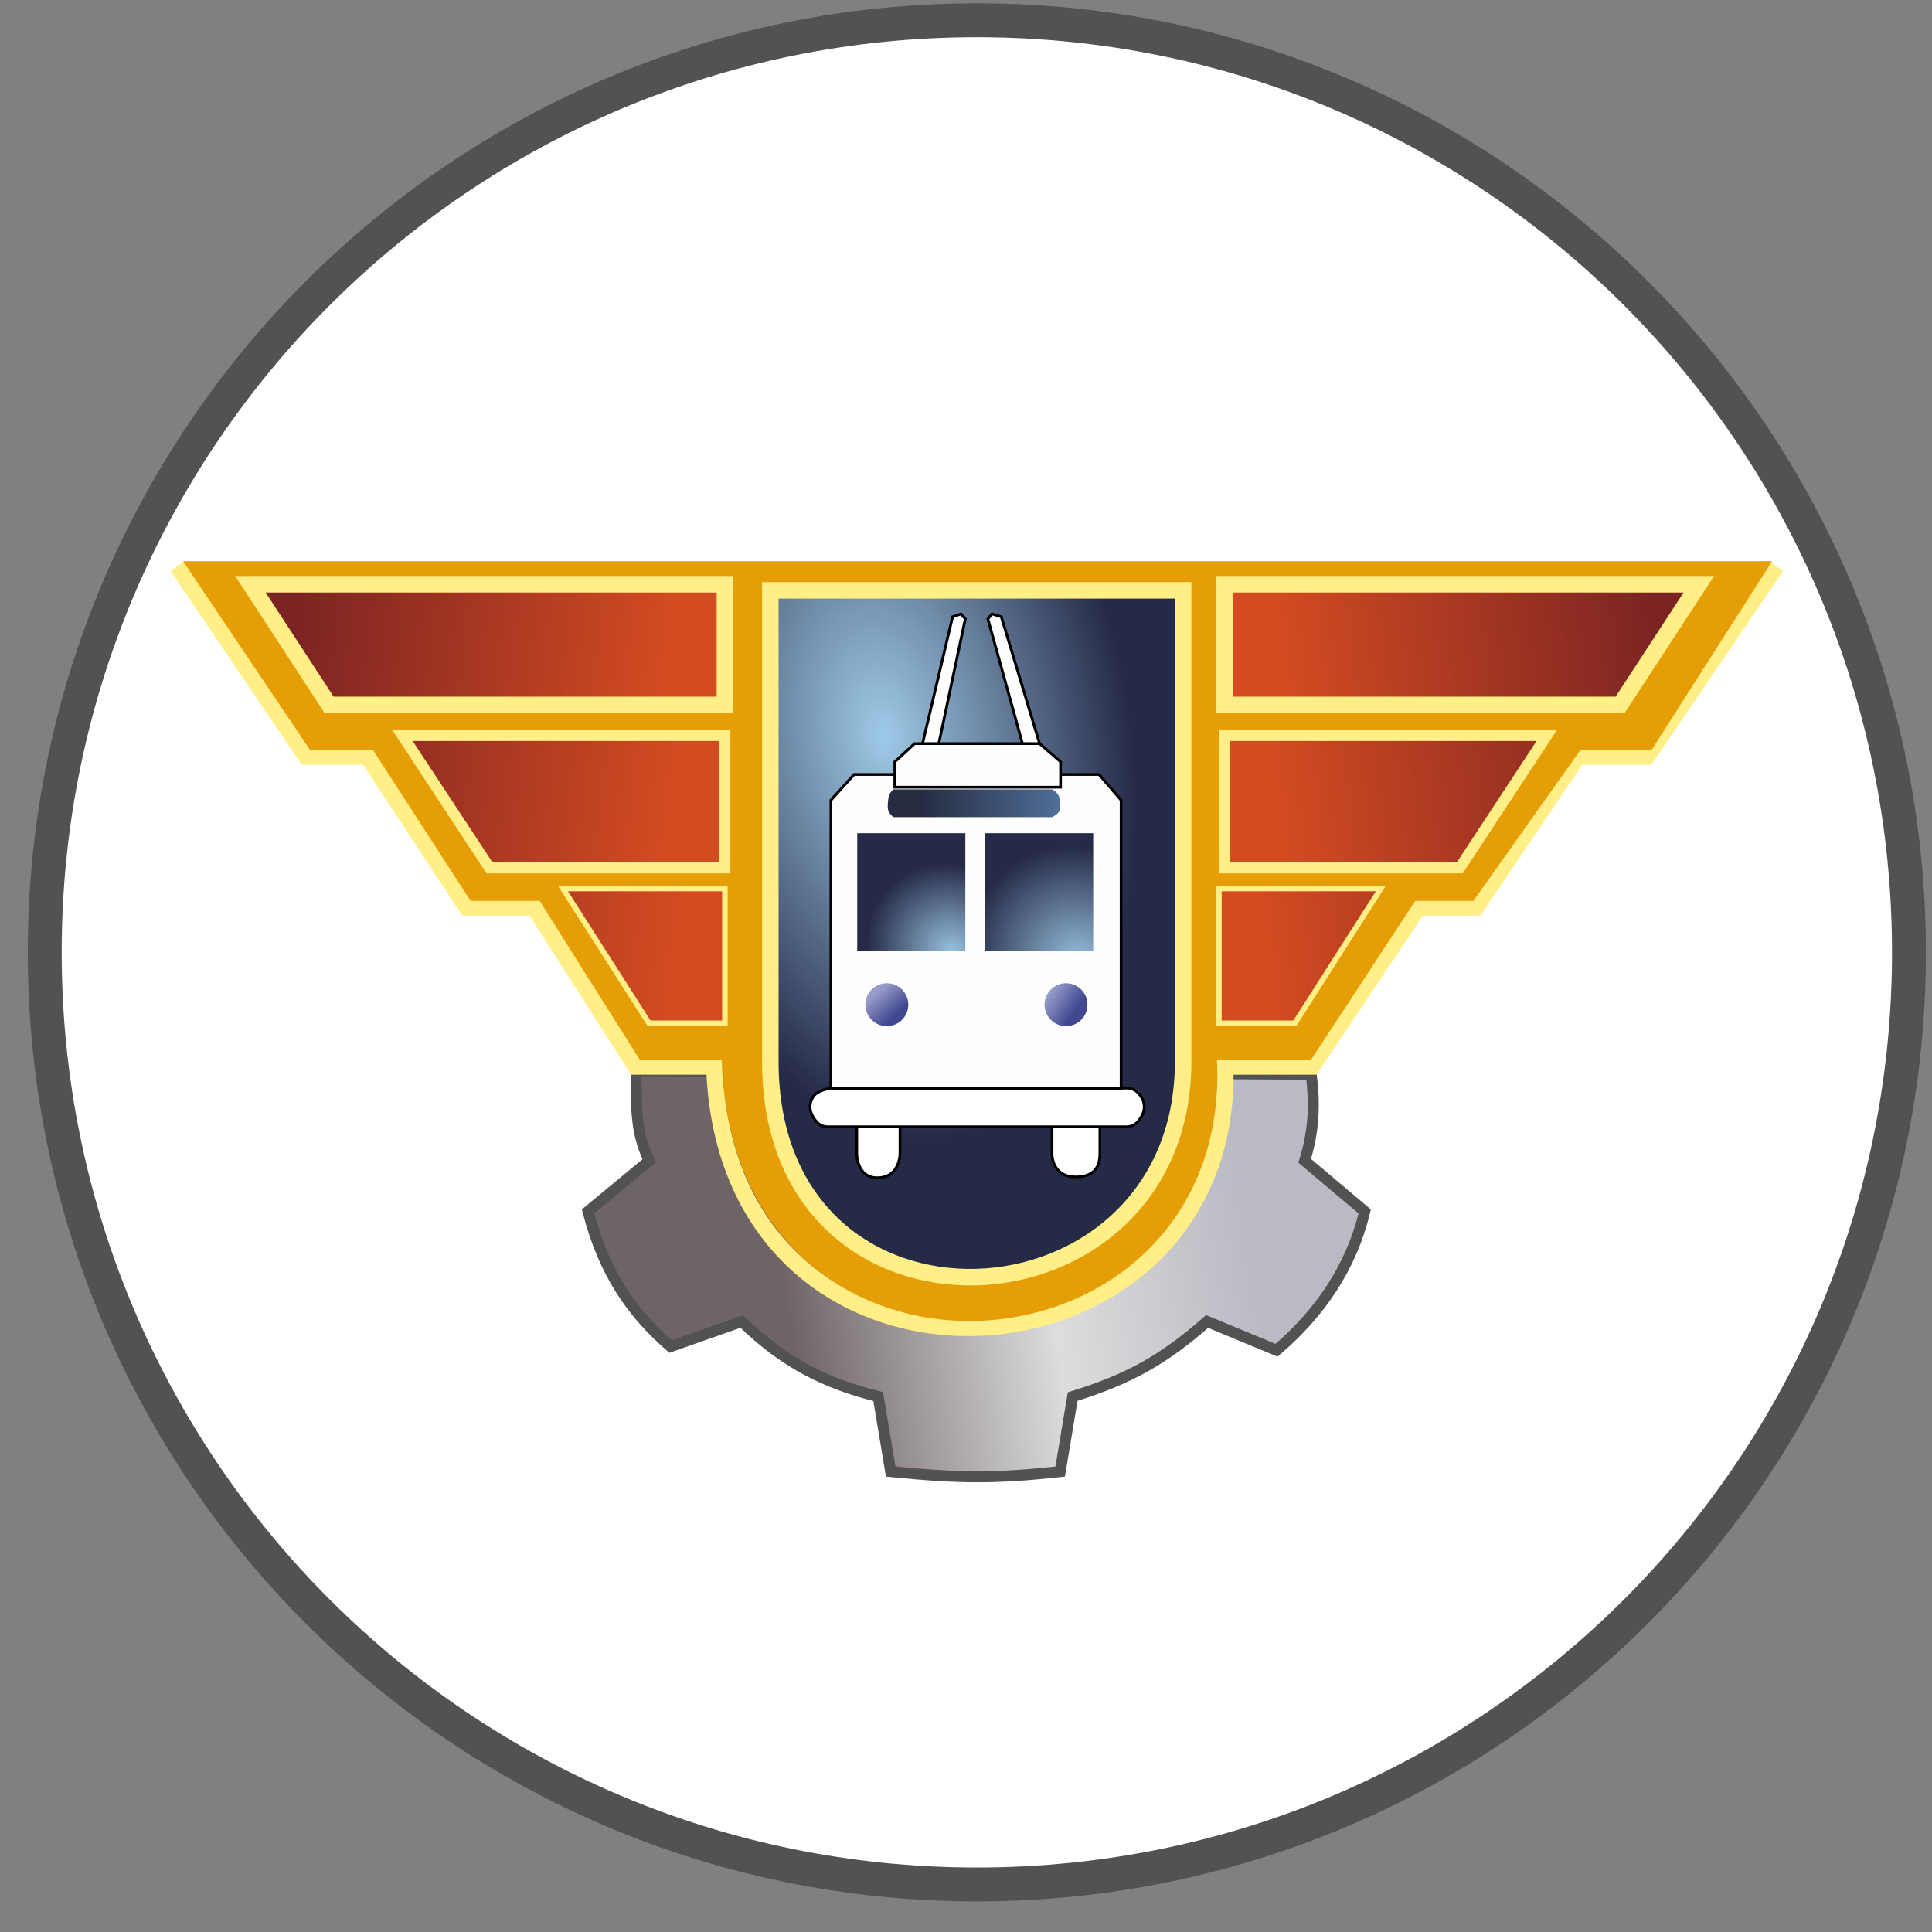 <svg width="57" height="57" viewBox="0 0 57 57" fill="none" xmlns="http://www.w3.org/2000/svg">
<rect x="0" y="0" width="57" height="57" fill="#808080" stroke="none"/>
<g clip-path="url(#clip0_2858_166)">
<path d="M28.82 0.598C44.008 0.598 56.32 12.91 56.32 28.098C56.32 43.285 44.008 55.598 28.82 55.598C13.632 55.598 1.32 43.285 1.32 28.098C1.32 12.91 13.632 0.598 28.82 0.598Z" fill="white" stroke="#525252"/>
<path d="M19.156 34.247C18.769 33.441 18.769 32.797 18.769 31.59L38.686 31.693C38.794 32.593 38.768 33.353 38.492 34.247L40.263 35.741C39.866 37.397 38.943 38.741 37.662 39.837L35.614 38.988C34.326 40.12 33.297 40.693 31.647 41.203L31.278 43.416C29.346 43.627 28.318 43.615 26.278 43.416L25.909 41.203C24.367 40.822 23.14 40.214 21.887 38.988L19.783 39.727C18.653 38.75 17.823 37.569 17.348 35.741L19.156 34.247Z" fill="url(#paint0_linear_2858_166)" stroke="#525252" stroke-width="0.325"/>
<path d="M5.232 16.707L9.03 22.319H10.844L13.771 26.77H15.755L18.754 31.463H21.076C21.432 42.249 36.406 41.229 36.147 31.463H38.711L41.85 26.77H43.548L46.55 22.319H48.591L52.408 16.707" stroke="#FFEF86" stroke-width="0.487"/>
<path d="M9.278 21.885L5.859 16.801L51.838 16.801L48.591 21.885H46.501L43.342 26.336H41.623L38.544 31.029H35.646C36.365 40.73 21.632 41.849 21.532 31.029H19.014L16.055 26.336H14.016L11.137 21.885H9.278Z" fill="#E69E07" stroke="#E69E07" stroke-width="0.487"/>
<path d="M22.727 31.316V17.418H34.906V31.316C34.906 39.443 22.727 40.155 22.727 31.316Z" fill="url(#paint1_radial_2858_166)" stroke="#FFEF86" stroke-width="0.487"/>
<path d="M23.998 32.346C24.123 32.161 24.515 32.102 24.515 32.102H33.238C33.428 32.102 33.553 32.188 33.66 32.346C33.796 32.548 33.789 32.764 33.66 32.971C33.556 33.137 33.434 33.243 33.238 33.243H32.45V34.045C32.45 34.251 32.411 34.724 31.741 34.724C31.114 34.724 31.037 34.206 31.037 34.045V33.243H26.553V34.045C26.553 34.045 26.553 34.748 25.881 34.748C25.276 34.748 25.276 34.045 25.276 34.045V33.243H24.419C24.224 33.243 24.102 33.137 23.998 32.971C23.869 32.764 23.862 32.549 23.998 32.346Z" fill="white"/>
<path d="M25.276 33.243C25.276 33.243 24.675 33.243 24.419 33.243C24.224 33.243 24.102 33.137 23.998 32.971C23.869 32.764 23.862 32.549 23.998 32.346C24.123 32.161 24.515 32.102 24.515 32.102C24.515 32.102 30.533 32.102 33.238 32.102C33.428 32.102 33.553 32.188 33.66 32.346C33.796 32.548 33.789 32.764 33.66 32.971C33.556 33.137 33.434 33.243 33.238 33.243C32.865 33.243 32.45 33.243 32.45 33.243M25.276 33.243V34.045C25.276 34.045 25.276 34.748 25.881 34.748C26.553 34.748 26.553 34.045 26.553 34.045V33.243M25.276 33.243H26.553M26.553 33.243H31.037M31.037 33.243C31.037 33.243 31.037 33.883 31.037 34.045C31.037 34.206 31.114 34.724 31.741 34.724C32.411 34.724 32.45 34.251 32.45 34.045C32.45 33.737 32.45 33.243 32.45 33.243M31.037 33.243H32.45" stroke="black" stroke-width="0.081"/>
<path d="M26.4 22.474L26.984 21.939H27.218L28.104 18.197L28.354 18.113L28.479 18.259L27.697 21.939H30.166L29.145 18.259L29.27 18.113L29.541 18.197L30.672 21.939L31.29 22.474V22.849H32.425L33.076 23.608V32.104H24.514V23.608L25.198 22.849H26.4V22.474Z" fill="#FEFEFE"/>
<path d="M30.672 21.939L31.29 22.474V22.849M30.672 21.939H30.166M30.672 21.939L29.541 18.197L29.27 18.113L29.145 18.259L30.166 21.939M26.4 22.849V23.225H31.29V22.849M26.4 22.849V22.474L26.984 21.939H27.218M26.4 22.849H25.198L24.514 23.608V32.104H33.076V23.608L32.425 22.849H31.29M27.218 21.939L28.104 18.197L28.354 18.113L28.479 18.259L27.697 21.939M27.218 21.939H27.697M27.697 21.939H30.166" stroke="black" stroke-width="0.081"/>
<path d="M26.212 23.537C26.235 23.384 26.358 23.289 26.358 23.289H31.04C31.04 23.289 31.22 23.374 31.254 23.537C31.275 23.64 31.297 23.833 31.254 23.929C31.209 24.028 31.04 24.109 31.04 24.109H26.358C26.358 24.109 26.244 24.014 26.212 23.929C26.174 23.831 26.196 23.641 26.212 23.537Z" fill="url(#paint2_linear_2858_166)"/>
<path d="M25.291 28.063V24.582H28.48V28.063H25.291Z" fill="url(#paint3_radial_2858_166)"/>
<path d="M29.064 28.063V24.582H32.253V28.063H29.064Z" fill="url(#paint4_radial_2858_166)"/>
<path d="M9.711 20.797L7.388 17.238H21.387V20.797H9.711Z" fill="url(#paint5_linear_2858_166)" stroke="#FFEF86" stroke-width="0.487"/>
<path d="M47.797 20.797L50.121 17.238H36.122V20.797H47.797Z" fill="url(#paint6_linear_2858_166)" stroke="#FFEF86" stroke-width="0.487"/>
<path d="M43.068 25.604L45.635 21.699H36.122V25.604H43.068Z" fill="url(#paint7_linear_2858_166)" stroke="#FFEF86" stroke-width="0.325"/>
<path d="M14.441 25.604L11.874 21.699H21.387V25.604H14.441Z" fill="url(#paint8_linear_2858_166)" stroke="#FFEF86" stroke-width="0.325"/>
<path d="M19.148 30.189L16.61 26.215H21.387V30.189H19.148Z" fill="url(#paint9_linear_2858_166)" stroke="#FFEF86" stroke-width="0.162"/>
<path d="M38.201 30.189L40.739 26.215H35.962V30.189H38.201Z" fill="url(#paint10_linear_2858_166)" stroke="#FFEF86" stroke-width="0.162"/>
<circle cx="26.164" cy="29.641" r="0.633" fill="url(#paint11_linear_2858_166)"/>
<circle cx="31.45" cy="29.641" r="0.633" fill="url(#paint12_linear_2858_166)"/>
</g>
<defs>
<linearGradient id="paint0_linear_2858_166" x1="23.054" y1="37.58" x2="38.748" y2="35.133" gradientUnits="userSpaceOnUse">
<stop stop-color="#6E6467"/>
<stop offset="0.488" stop-color="#DDDDDD"/>
<stop offset="0.87" stop-color="#B9BAC3"/>
</linearGradient>
<radialGradient id="paint1_radial_2858_166" cx="0" cy="0" r="1" gradientUnits="userSpaceOnUse" gradientTransform="translate(26.064 21.653) rotate(80.256) scale(16.263 9.774)">
<stop stop-color="#9ECAE7"/>
<stop offset="0.746" stop-color="#252A47"/>
</radialGradient>
<linearGradient id="paint2_linear_2858_166" x1="27.191" y1="23.699" x2="31.279" y2="23.699" gradientUnits="userSpaceOnUse">
<stop stop-color="#262C42"/>
<stop offset="1" stop-color="#506F98"/>
</linearGradient>
<radialGradient id="paint3_radial_2858_166" cx="0" cy="0" r="1" gradientUnits="userSpaceOnUse" gradientTransform="translate(28.093 28.063) rotate(-127.306) scale(2.658 2.435)">
<stop stop-color="#97C1DE"/>
<stop offset="1" stop-color="#252A47"/>
</radialGradient>
<radialGradient id="paint4_radial_2858_166" cx="0" cy="0" r="1" gradientUnits="userSpaceOnUse" gradientTransform="translate(31.852 28.395) rotate(-119.624) scale(3.5 3.206)">
<stop stop-color="#96C0DD"/>
<stop offset="1" stop-color="#252A47"/>
</radialGradient>
<linearGradient id="paint5_linear_2858_166" x1="8.711" y1="18.532" x2="19.652" y2="19.885" gradientUnits="userSpaceOnUse">
<stop stop-color="#7C2423"/>
<stop offset="1" stop-color="#D34B21"/>
</linearGradient>
<linearGradient id="paint6_linear_2858_166" x1="48.797" y1="18.532" x2="37.857" y2="19.885" gradientUnits="userSpaceOnUse">
<stop stop-color="#7C2423"/>
<stop offset="1" stop-color="#D34B21"/>
</linearGradient>
<linearGradient id="paint7_linear_2858_166" x1="48.797" y1="23.837" x2="37.857" y2="25.19" gradientUnits="userSpaceOnUse">
<stop stop-color="#7C2423"/>
<stop offset="1" stop-color="#D34B21"/>
</linearGradient>
<linearGradient id="paint8_linear_2858_166" x1="8.711" y1="23.837" x2="19.652" y2="25.19" gradientUnits="userSpaceOnUse">
<stop stop-color="#7C2423"/>
<stop offset="1" stop-color="#D34B21"/>
</linearGradient>
<linearGradient id="paint9_linear_2858_166" x1="8.711" y1="29.077" x2="19.652" y2="30.43" gradientUnits="userSpaceOnUse">
<stop stop-color="#7C2423"/>
<stop offset="1" stop-color="#D34B21"/>
</linearGradient>
<linearGradient id="paint10_linear_2858_166" x1="48.637" y1="29.077" x2="37.697" y2="30.43" gradientUnits="userSpaceOnUse">
<stop stop-color="#7C2423"/>
<stop offset="1" stop-color="#D34B21"/>
</linearGradient>
<linearGradient id="paint11_linear_2858_166" x1="26.34" y1="30.018" x2="25.759" y2="29.367" gradientUnits="userSpaceOnUse">
<stop stop-color="#404890"/>
<stop offset="1" stop-color="#989CC9"/>
</linearGradient>
<linearGradient id="paint12_linear_2858_166" x1="31.917" y1="29.948" x2="30.965" y2="29.298" gradientUnits="userSpaceOnUse">
<stop offset="0.192" stop-color="#404890"/>
<stop offset="1" stop-color="#989CC9"/>
</linearGradient>
<clipPath id="clip0_2858_166">
<rect width="56" height="56" fill="white" transform="translate(0.82 0.098)"/>
</clipPath>
</defs>
</svg>
